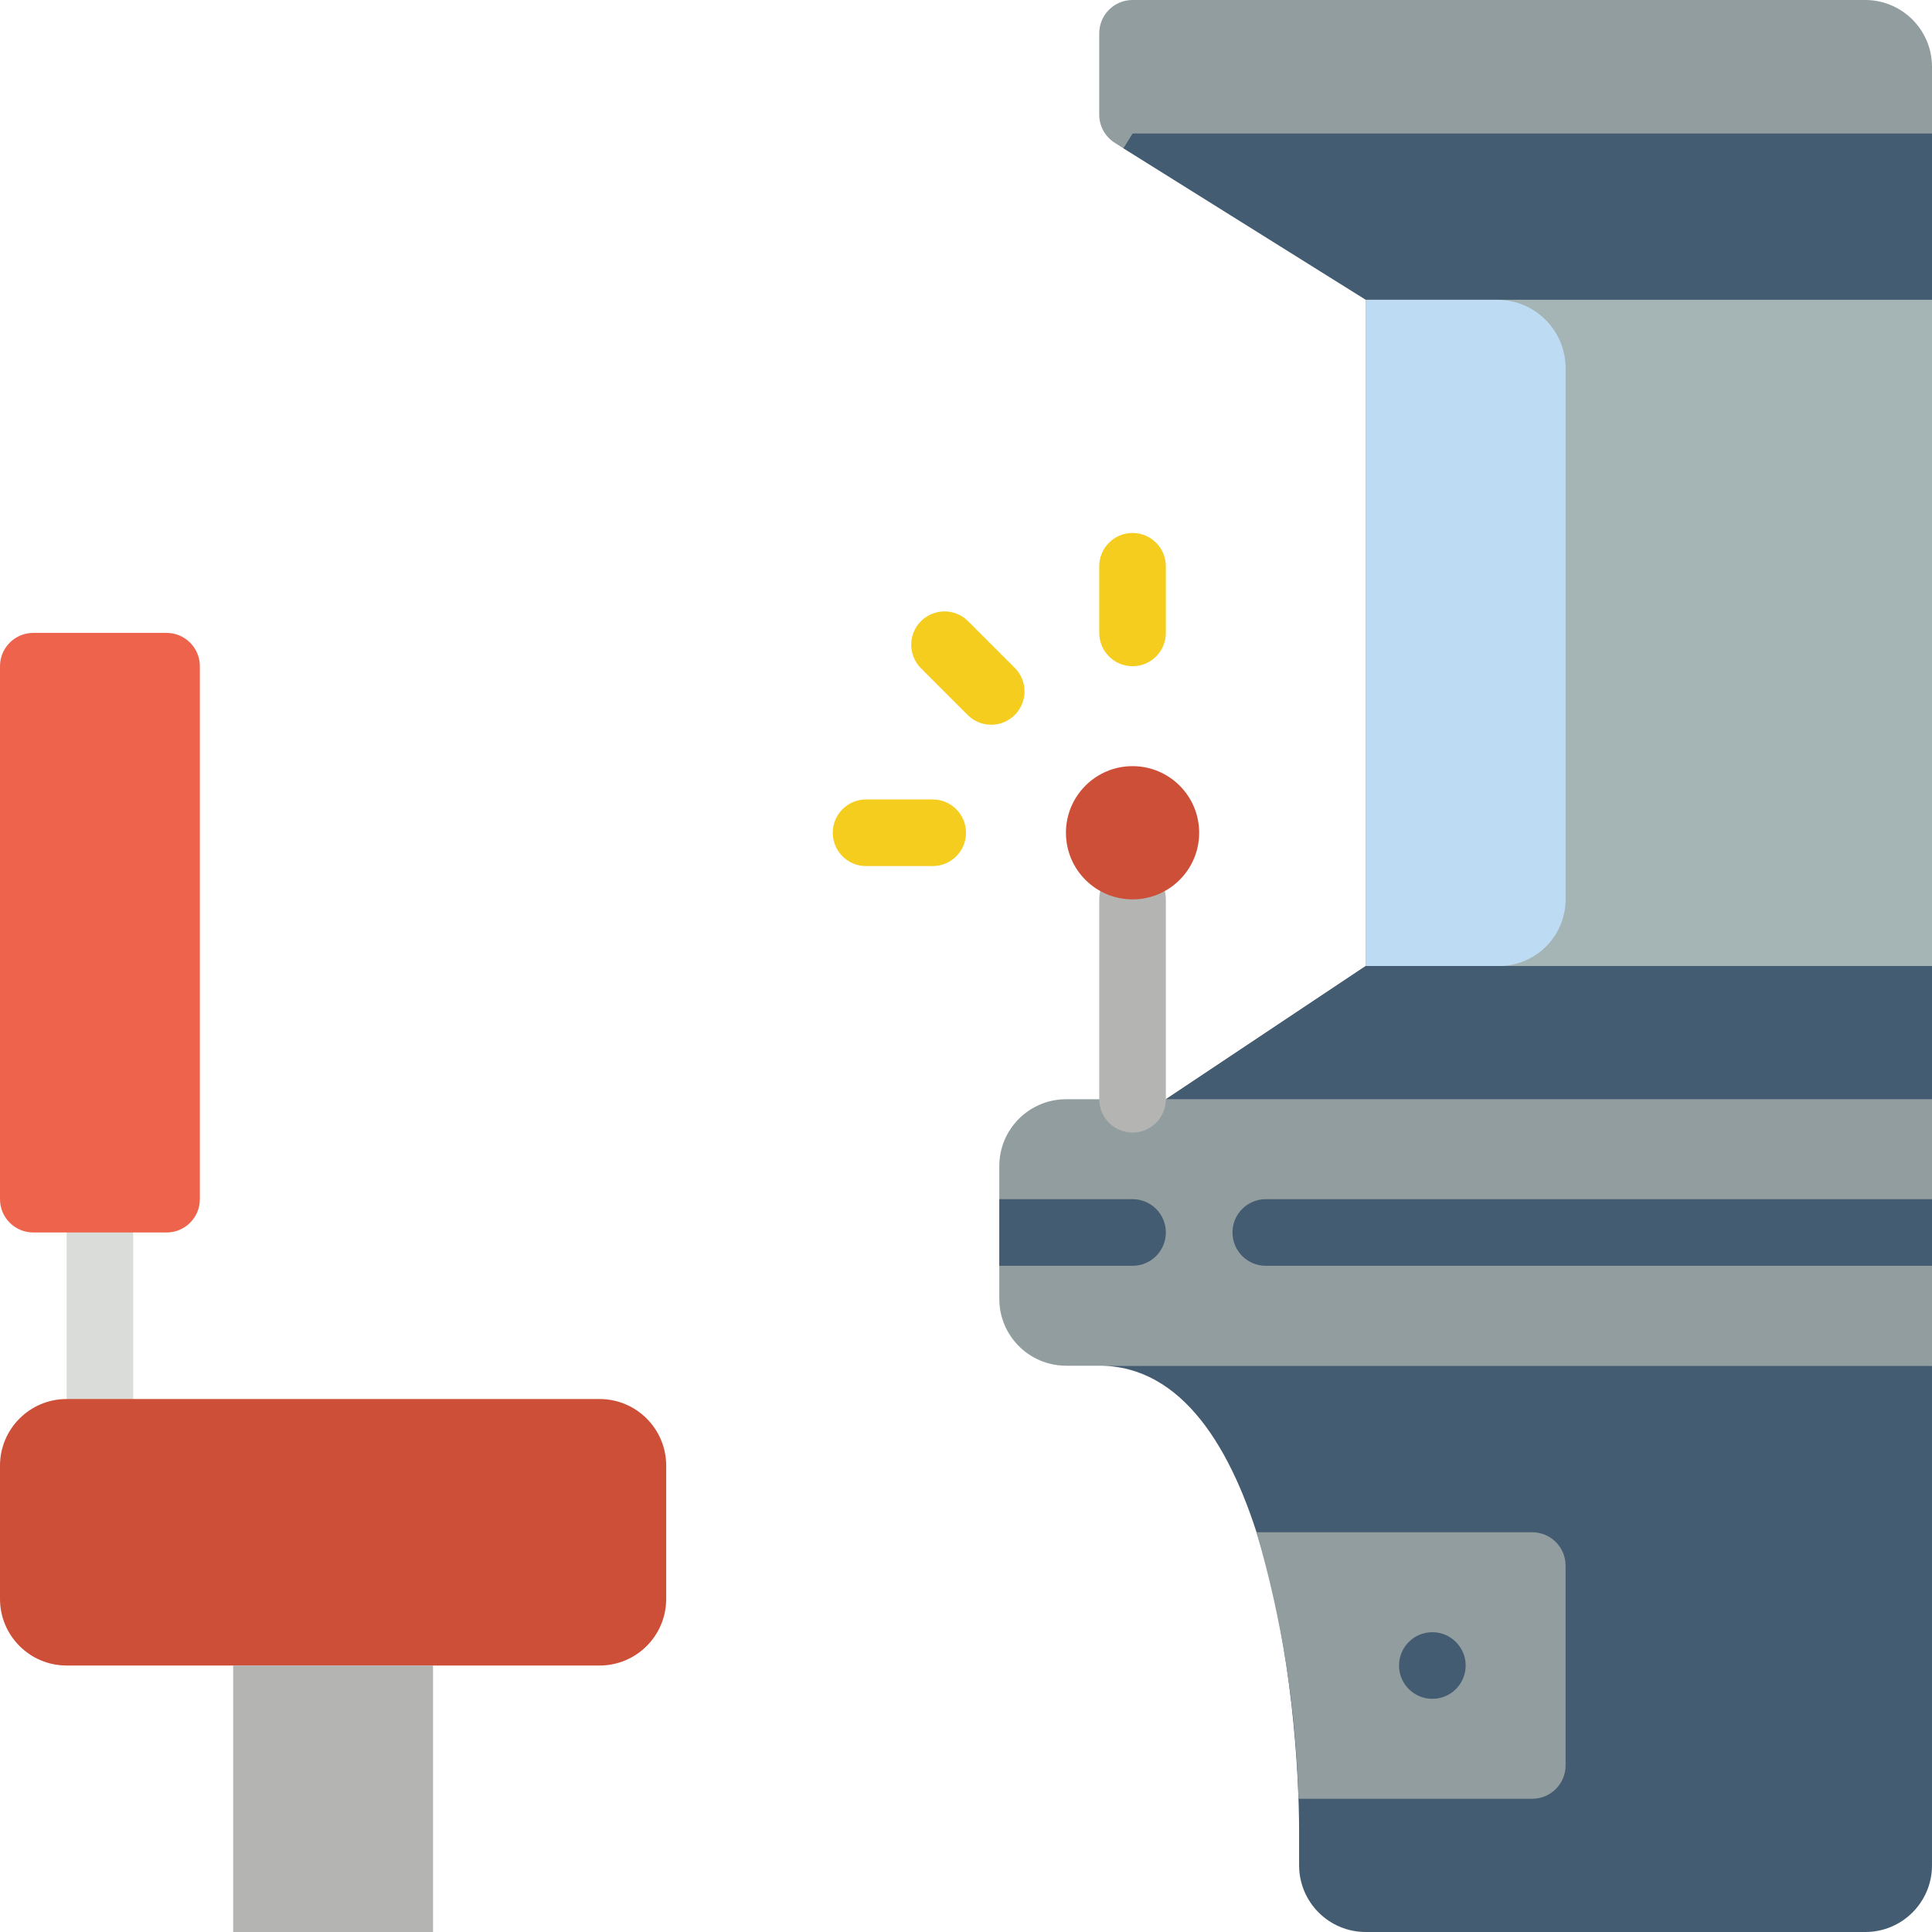 <?xml version="1.0" encoding="UTF-8"?> <svg xmlns="http://www.w3.org/2000/svg" height="512pt" viewBox="0 0 512 512" width="512pt"><path d="m26.484 379.586c-4.879 0-8.828-3.953-8.828-8.828v-44.137c0-4.875 3.949-8.828 8.828-8.828 4.875 0 8.824 3.953 8.824 8.828v44.137c0 4.875-3.949 8.828-8.824 8.828zm0 0" fill="#dadcda"></path><path d="m512 291.309v70.621h-229.516c-9.738-.027-17.629-7.914-17.656-17.652v-35.312c.027-9.738 7.918-17.625 17.656-17.656zm0 0" fill="#919d9e"></path><path d="m291.309 361.93c44.141 0 52.969 88.277 52.969 123.586v8.828c0 9.75 7.902 17.656 17.652 17.656h132.414c9.75 0 17.656-7.906 17.656-17.656v-132.414zm0 0" fill="#445c71"></path><path d="m406.07 406.07h-73.086c6.738 22.961 10.477 46.699 11.125 70.621h61.961c4.875 0 8.828-3.953 8.828-8.828v-52.965c0-4.879-3.953-8.828-8.828-8.828zm0 0" fill="#919d9e"></path><path d="m512 79.449v211.859h-203.035l52.965-35.309v-176.551zm0 0" fill="#717275"></path><path d="m361.93 79.449h150.07v176.551h-150.07zm0 0" fill="#a5b4b4"></path><path d="m512 17.656v17.652h-211.863l-2.469 3.973-2.207-1.41c-2.562-1.602-4.125-4.398-4.152-7.414v-21.629c0-4.875 3.953-8.828 8.828-8.828h194.207c9.738.027 17.629 7.918 17.656 17.656zm0 0" fill="#919d9e"></path><path d="m512 35.309v44.141h-150.07l-64.262-40.168 2.469-3.973zm0 0" fill="#445c71"></path><path d="m361.93 256h150.07v35.309h-203.035zm0 0" fill="#445c71"></path><path d="m361.93 79.449h34.852c10.004 0 18.117 8.109 18.117 18.113v140.781c0 9.75-7.906 17.656-17.656 17.656h-35.312zm0 0" fill="#bddcf3"></path><path d="m300.137 300.137c-4.875 0-8.828-3.949-8.828-8.828v-52.965c0-4.875 3.953-8.828 8.828-8.828s8.828 3.953 8.828 8.828v52.965c0 4.879-3.953 8.828-8.828 8.828zm0 0" fill="#b4b4b3"></path><path d="m317.793 220.691c0 9.75-7.906 17.652-17.656 17.652s-17.652-7.902-17.652-17.652c0-9.754 7.902-17.656 17.652-17.656s17.656 7.902 17.656 17.656zm0 0" fill="#cd4f38"></path><path d="m388.414 441.379c0 4.875-3.953 8.828-8.828 8.828s-8.828-3.953-8.828-8.828 3.953-8.828 8.828-8.828 8.828 3.953 8.828 8.828zm0 0" fill="#445c71"></path><path d="m17.656 370.758h141.242c9.75 0 17.652 7.906 17.652 17.656v35.309c0 9.754-7.902 17.656-17.652 17.656h-141.242c-9.75 0-17.656-7.902-17.656-17.656v-35.309c0-9.75 7.906-17.656 17.656-17.656zm0 0" fill="#cd4f38"></path><path d="m61.793 441.379h52.965v70.621h-52.965zm0 0" fill="#b4b4b3"></path><path d="m8.828 167.723h35.309c4.875 0 8.828 3.953 8.828 8.828v141.242c0 4.875-3.953 8.828-8.828 8.828h-35.309c-4.875 0-8.828-3.953-8.828-8.828v-141.242c0-4.875 3.953-8.828 8.828-8.828zm0 0" fill="#ed634c"></path><path d="m308.965 326.621c0 4.875-3.953 8.828-8.828 8.828h-35.309v-17.656h35.309c4.875 0 8.828 3.953 8.828 8.828zm0 0" fill="#445c71"></path><path d="m512 317.793v17.656h-176.551c-4.875 0-8.828-3.953-8.828-8.828s3.953-8.828 8.828-8.828zm0 0" fill="#445c71"></path><g fill="#f4cd1e"><path d="m300.137 176.551c-4.875 0-8.828-3.953-8.828-8.828v-17.652c0-4.875 3.953-8.828 8.828-8.828s8.828 3.953 8.828 8.828v17.652c0 4.875-3.953 8.828-8.828 8.828zm0 0"></path><path d="m262.684 192.062c-2.344 0-4.586-.93-6.242-2.586l-12.48-12.484c-3.348-3.461-3.301-8.969.105-12.375 3.406-3.402 8.91-3.453 12.375-.105l12.48 12.48c2.527 2.527 3.281 6.32 1.914 9.621-1.367 3.297-4.582 5.449-8.152 5.449zm0 0"></path><path d="m247.172 229.516h-17.656c-4.875 0-8.824-3.949-8.824-8.824 0-4.879 3.949-8.828 8.824-8.828h17.656c4.875 0 8.828 3.949 8.828 8.828 0 4.875-3.953 8.824-8.828 8.824zm0 0"></path></g></svg> 
